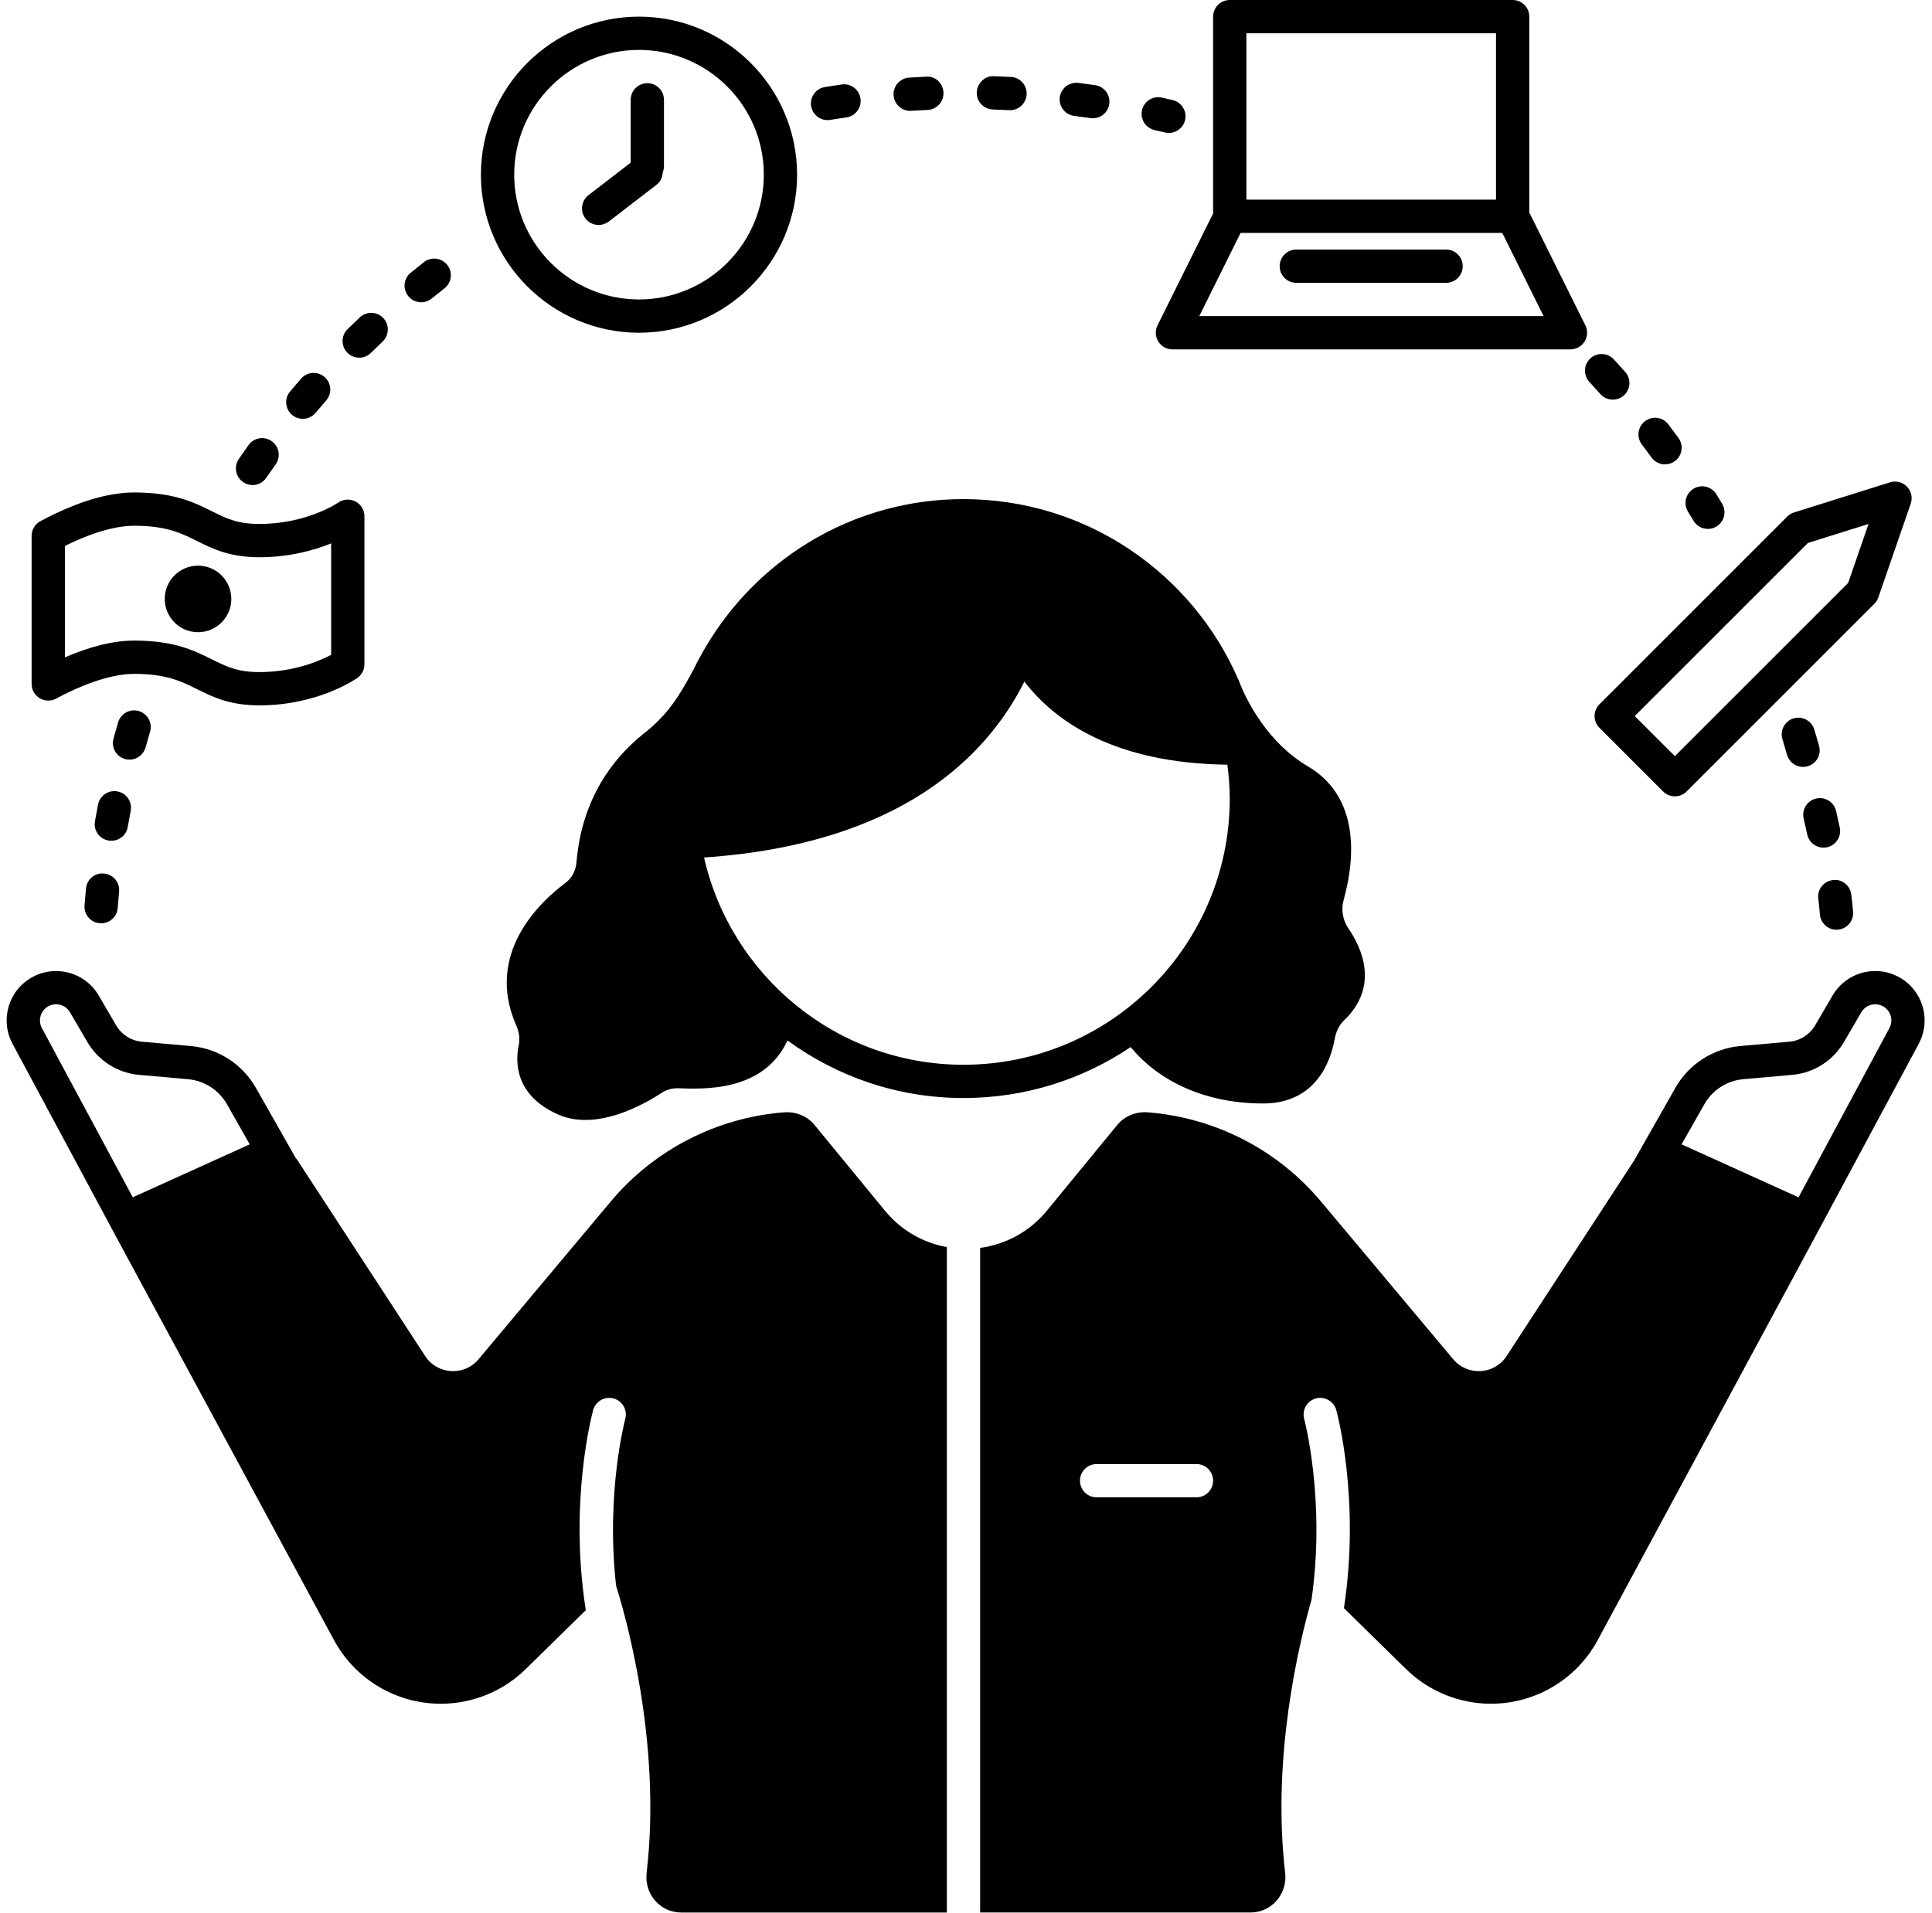 <?xml version="1.0" encoding="UTF-8"?>
<!DOCTYPE svg PUBLIC '-//W3C//DTD SVG 1.0//EN'
          'http://www.w3.org/TR/2001/REC-SVG-20010904/DTD/svg10.dtd'>
<svg height="115.0" preserveAspectRatio="xMidYMid meet" version="1.0" viewBox="6.1 6.0 116.1 115.0" width="116.1" xmlns="http://www.w3.org/2000/svg" xmlns:xlink="http://www.w3.org/1999/xlink" zoomAndPan="magnify"
><g id="change1_1"
  ><path d="M8.485,47.968c0.301,0.18,0.674,0.19,0.985,0.024 c2.305-1.229,3.822-1.487,4.689-1.487c1.941,0,2.84,0.448,3.791,0.923 c0.912,0.454,1.945,0.97,3.723,0.97c3.551,0,5.812-1.587,5.907-1.654 C27.844,46.556,28,46.253,28,45.93v-8.903c0-0.373-0.209-0.713-0.54-0.886 c-0.329-0.171-0.73-0.145-1.037,0.069c-0.019,0.013-1.869,1.284-4.749,1.284 c-1.307,0-1.979-0.335-2.83-0.76c-1.064-0.531-2.271-1.133-4.684-1.133 c-1.594,0-3.488,0.58-5.631,1.724C8.203,37.499,8,37.838,8,38.207v8.903 C8,47.462,8.185,47.787,8.485,47.968z M10,38.816 c2.01-0.996,3.361-1.215,4.16-1.215c1.941,0,2.84,0.448,3.791,0.923 c0.912,0.454,1.945,0.97,3.723,0.97c1.82,0,3.302-0.417,4.326-0.832v6.699 c-0.704,0.373-2.247,1.036-4.326,1.036c-1.307,0-1.979-0.335-2.83-0.76 c-1.064-0.531-2.271-1.133-4.684-1.133c-1.219,0-2.613,0.339-4.16,1.01V38.816z"
    /><circle cx="18" cy="42" r="2"
    /><path d="M44.5,26c5.238,0,9.5-4.262,9.5-9.5S49.738,7,44.5,7S35,11.262,35,16.5S39.262,26,44.5,26z M44.5,9 c4.136,0,7.5,3.364,7.5,7.5S48.636,24,44.5,24S37,20.636,37,16.5S40.364,9,44.5,9z"
    /><path d="M42.075,19.522c0.213,0,0.427-0.067,0.609-0.207l2.869-2.208 c0.245-0.189,0.365-0.469,0.375-0.756C45.971,16.241,46,16.125,46,16v-4 c0-0.553-0.447-1-1-1s-1,0.447-1,1v3.778l-2.536,1.952 c-0.438,0.337-0.519,0.965-0.183,1.403C41.479,19.389,41.775,19.522,42.075,19.522z"
    /><path d="M102.216,49.748l3.825,3.825c0.195,0.195,0.451,0.293,0.707,0.293 s0.512-0.098,0.707-0.293l11.284-11.284c0.107-0.107,0.188-0.237,0.238-0.381 l1.945-5.637c0.123-0.356,0.035-0.753-0.229-1.023s-0.657-0.37-1.017-0.257 l-5.771,1.812c-0.153,0.048-0.293,0.133-0.407,0.247l-11.284,11.284 C101.825,48.725,101.825,49.357,102.216,49.748z M114.74,38.638l3.646-1.145 l-1.224,3.545l-10.414,10.414l-2.411-2.411L114.74,38.638z"
    /><path d="M59.277,78.769l-4.227-5.147c-0.443-0.54-1.125-0.816-1.821-0.763 c-4.04,0.31-7.806,2.233-10.429,5.363l-7.942,9.479 c-0.863,1.03-2.475,0.933-3.208-0.192l-7.744-11.876l-0.015,0.007l-2.414-4.253 c-0.811-1.428-2.271-2.367-3.907-2.512l-2.94-0.26 c-0.646-0.057-1.224-0.424-1.551-0.984l-1.047-1.793 c-0.551-0.943-1.544-1.472-2.566-1.472c-0.481,0-0.969,0.117-1.42,0.364 c-1.432,0.782-1.964,2.572-1.193,4.009l6.346,11.823l12.97,24.017 c1.274,2.359,3.739,3.829,6.419,3.829c1.911,0,3.745-0.749,5.109-2.087 l3.606-3.537c-1.025-6.545,0.376-11.787,0.442-12.027 c0.146-0.532,0.695-0.844,1.229-0.698c0.532,0.146,0.846,0.696,0.699,1.229 c-0.013,0.052-1.181,4.452-0.548,10.039c0.451,1.419,2.774,9.242,1.833,17.241 c-0.149,1.266,0.805,2.389,2.08,2.389H63v-39.995 C61.599,80.703,60.269,79.977,59.277,78.769z M9.005,66.484 c0.145-0.079,0.3-0.119,0.462-0.119c0.35,0,0.663,0.18,0.839,0.481 l1.047,1.793c0.653,1.118,1.812,1.853,3.102,1.968l2.94,0.26 c0.982,0.087,1.858,0.65,2.344,1.507l1.368,2.409l-7.028,3.184L8.616,67.792 C8.365,67.325,8.54,66.738,9.005,66.484z"
    /><path d="M81.998,72.327c3.213,0,4.076-2.587,4.307-3.874 c0.076-0.422,0.256-0.827,0.566-1.124c2.135-2.046,1.055-4.361,0.263-5.518 c-0.342-0.499-0.452-1.121-0.292-1.705c0.901-3.287,0.584-6.436-2.152-8.046 c-2.418-1.422-3.639-3.922-4.024-4.844c-0.04-0.099-0.076-0.199-0.117-0.297 c-0.013-0.036-0.022-0.06-0.022-0.06s-0.001,0.005-0.002,0.011 C77.763,40.477,71.407,36,64,36c-6.408,0-12.012,3.363-15.199,8.408l-0.002-0.002 c-0.014,0.024-0.024,0.044-0.038,0.067c-0.362,0.578-0.7,1.172-0.995,1.791 c-0.837,1.542-1.52,2.718-3.083,3.908l0.002,0.003 c-1.7,1.385-3.622,3.778-3.942,7.655c-0.041,0.495-0.271,0.949-0.67,1.246 c-1.471,1.093-4.873,4.214-2.945,8.574c0.164,0.37,0.227,0.772,0.144,1.168 c-0.204,0.977-0.259,3.017,2.38,4.178c2.278,1.002,5.104-0.586,6.192-1.298 c0.297-0.194,0.641-0.294,0.996-0.285c1.426,0.038,5.13,0.277,6.581-2.874 C56.391,70.706,60.04,72,64,72c3.721,0,7.178-1.13,10.048-3.064 C75.578,70.821,78.299,72.327,81.998,72.327z M48.409,57.543 c11.852-0.81,17.008-6.109,19.249-10.571c1.874,2.425,5.444,4.907,12.198,4.991 C79.941,52.632,80,53.309,80,54c0,8.822-7.178,16-16,16 C56.396,70,50.027,64.664,48.409,57.543z"
    /><path d="M75.706,26.527C75.888,26.821,76.21,27,76.556,27h23.917 c0.346,0,0.668-0.179,0.85-0.473c0.183-0.295,0.2-0.662,0.046-0.972L98,18.772 V7c0-0.553-0.447-1-1-1H80c-0.553,0-1,0.447-1,1v11.829l-3.34,6.727 C75.506,25.865,75.523,26.232,75.706,26.527z M81,8h15v10H81V8z M80.651,20h15.726l2.482,5 H78.169L80.651,20z"
    /><path d="M93,21h-9c-0.553,0-1,0.447-1,1s0.447,1,1,1h9c0.553,0,1-0.447,1-1S93.553,21,93,21z"
    /><path d="M120.211,64.729c-0.451-0.246-0.939-0.364-1.42-0.364 c-1.022,0-2.015,0.529-2.566,1.472l-1.047,1.793 c-0.327,0.56-0.905,0.927-1.551,0.984l-2.94,0.26 c-1.636,0.145-3.097,1.084-3.907,2.512l-2.449,4.314l0.004,0.002l-7.699,11.807 c-0.734,1.125-2.346,1.221-3.208,0.192l-7.942-9.479 c-2.623-3.13-6.388-5.053-10.428-5.363c-0.696-0.053-1.379,0.224-1.822,0.763 l-4.22,5.144C67.956,80.06,66.508,80.802,65,81.007v39.948h16.249 c1.275,0,2.229-1.123,2.08-2.389c-0.821-6.985,0.847-13.834,1.584-16.408 c0.859-5.976-0.426-10.817-0.44-10.871c-0.146-0.532,0.167-1.082,0.699-1.229 c0.531-0.146,1.082,0.166,1.229,0.698c0.065,0.238,1.449,5.418,0.46,11.906 l3.73,3.659c1.363,1.337,3.197,2.086,5.106,2.086 c2.681,0,5.146-1.472,6.418-3.832l12.943-24.014l6.346-11.823 C122.175,67.301,121.643,65.51,120.211,64.729z M78,96h-6c-0.553,0-1-0.447-1-1s0.447-1,1-1h6 c0.553,0,1,0.447,1,1S78.553,96,78,96z M110.864,70.867l2.94-0.26 c1.289-0.114,2.449-0.85,3.102-1.968l1.047-1.793 c0.176-0.301,0.489-0.481,0.839-0.481c0.162,0,0.317,0.04,0.461,0.119 c0.465,0.254,0.64,0.841,0.389,1.308l-5.462,10.175l-7.028-3.184l1.368-2.409 C109.006,71.517,109.882,70.953,110.864,70.867z"
    /><path d="M115.412,50.823c-0.098-0.342-0.193-0.667-0.285-0.973 c-0.16-0.528-0.717-0.828-1.246-0.67c-0.529,0.159-0.829,0.718-0.67,1.246 c0.09,0.298,0.184,0.615,0.279,0.947c0.126,0.439,0.525,0.725,0.96,0.725 c0.092,0,0.185-0.013,0.276-0.039C115.258,51.907,115.564,51.354,115.412,50.823z"
    /><path d="M116.46,61.885c0.028,0,0.058-0.001,0.087-0.004 c0.551-0.048,0.958-0.532,0.91-1.082c-0.029-0.339-0.065-0.683-0.108-1.029 c-0.066-0.549-0.562-0.952-1.113-0.871c-0.549,0.066-0.938,0.565-0.871,1.113 c0.039,0.323,0.073,0.644,0.101,0.959 C115.51,61.492,115.946,61.885,116.46,61.885z"
    /><path d="M114.701,56.16c0.103,0.469,0.517,0.788,0.977,0.788 c0.07,0,0.142-0.007,0.213-0.022c0.54-0.117,0.883-0.65,0.766-1.189 c-0.072-0.333-0.146-0.663-0.221-0.989c-0.124-0.538-0.661-0.874-1.199-0.75 s-0.874,0.661-0.75,1.199C114.56,55.515,114.631,55.837,114.701,56.16z"
    /><path d="M101.611,28.957c0.222,0.241,0.441,0.484,0.659,0.729 c0.197,0.222,0.472,0.335,0.747,0.335c0.237,0,0.475-0.083,0.665-0.253 c0.412-0.367,0.449-0.999,0.082-1.412c-0.226-0.253-0.453-0.504-0.683-0.753 c-0.373-0.407-1.008-0.434-1.412-0.059 C101.263,27.918,101.237,28.551,101.611,28.957z"
    /><path d="M105.347,33.502c0.196,0.269,0.5,0.41,0.809,0.41 c0.204,0,0.411-0.062,0.589-0.192c0.446-0.326,0.543-0.952,0.218-1.397 c-0.2-0.273-0.402-0.546-0.607-0.815c-0.333-0.44-0.96-0.528-1.4-0.193 c-0.44,0.333-0.527,0.96-0.193,1.4 C104.958,32.976,105.154,33.238,105.347,33.502z"
    /><path d="M107.872,37.306c0.187,0.313,0.519,0.486,0.858,0.486 c0.175,0,0.352-0.046,0.513-0.143c0.474-0.283,0.628-0.897,0.344-1.371 l-0.349-0.573c-0.289-0.472-0.909-0.616-1.376-0.325 c-0.47,0.29-0.615,0.906-0.325,1.376L107.872,37.306z"
    /><path d="M70.652,12.966c0.324,0.041,0.647,0.085,0.971,0.133 c0.05,0.007,0.099,0.011,0.147,0.011c0.488,0,0.915-0.357,0.988-0.854 c0.081-0.547-0.297-1.055-0.843-1.136c-0.337-0.05-0.674-0.096-1.012-0.139 c-0.552-0.057-1.048,0.319-1.118,0.866 C69.717,12.396,70.104,12.896,70.652,12.966z"
    /><path d="M60.797,12.663c0.021,0,0.044-0.001,0.065-0.002 c0.325-0.021,0.651-0.038,0.979-0.053c0.552-0.024,0.979-0.491,0.955-1.043 c-0.023-0.552-0.479-1.003-1.043-0.955c-0.341,0.015-0.681,0.033-1.02,0.055 c-0.551,0.036-0.969,0.512-0.934,1.062C59.834,12.257,60.274,12.663,60.797,12.663z"
    /><path d="M75.479,13.817l0.628,0.147c0.079,0.019,0.157,0.027,0.234,0.027 c0.452,0,0.861-0.309,0.972-0.767c0.129-0.537-0.202-1.077-0.739-1.206 l-0.649-0.151c-0.536-0.125-1.074,0.213-1.197,0.752 C74.604,13.158,74.94,13.694,75.479,13.817z"
    /><path d="M55.83,13.219c0.053,0,0.105-0.004,0.159-0.013 c0.323-0.052,0.647-0.101,0.973-0.148c0.547-0.078,0.926-0.586,0.847-1.132 c-0.078-0.547-0.589-0.937-1.132-0.847c-0.337,0.048-0.671,0.099-1.004,0.152 c-0.546,0.088-0.917,0.601-0.829,1.146C54.923,12.869,55.348,13.219,55.83,13.219z"
    /><path d="M65.764,12.58c0.328,0.011,0.655,0.024,0.982,0.041 c0.017,0.001,0.034,0.001,0.051,0.001c0.529,0,0.971-0.416,0.998-0.95 c0.027-0.552-0.397-1.021-0.949-1.049c-0.339-0.017-0.678-0.03-1.018-0.041 c-0.515-0.047-1.015,0.414-1.031,0.967C64.778,12.101,65.212,12.562,65.764,12.58z"
    /><path d="M24.296,31.174c0.286,0,0.57-0.122,0.769-0.358 c0.209-0.251,0.422-0.499,0.636-0.745c0.363-0.417,0.319-1.048-0.097-1.411 c-0.414-0.361-1.046-0.319-1.411,0.097c-0.224,0.256-0.444,0.516-0.663,0.776 c-0.354,0.424-0.298,1.055,0.126,1.409 C23.843,31.098,24.07,31.174,24.296,31.174z"
    /><path d="M27.687,27.5c0.254,0,0.508-0.096,0.703-0.288 c0.232-0.229,0.466-0.457,0.703-0.682c0.401-0.38,0.418-1.013,0.038-1.413 c-0.379-0.401-1.012-0.418-1.413-0.038c-0.247,0.234-0.492,0.47-0.734,0.709 c-0.393,0.389-0.396,1.021-0.009,1.415C27.171,27.4,27.429,27.5,27.687,27.5z"
    /><path d="M21.274,35.155c0.319,0,0.633-0.152,0.826-0.436 c0.185-0.269,0.371-0.536,0.562-0.801c0.322-0.448,0.22-1.073-0.229-1.396 c-0.447-0.323-1.074-0.221-1.396,0.229c-0.198,0.276-0.395,0.556-0.587,0.838 c-0.312,0.455-0.195,1.078,0.261,1.39C20.884,35.099,21.08,35.155,21.274,35.155 z"
    /><path d="M31.411,24.168c0.221,0,0.443-0.073,0.629-0.224 c0.255-0.206,0.511-0.411,0.77-0.613c0.435-0.341,0.511-0.97,0.17-1.404 s-0.97-0.512-1.404-0.17c-0.267,0.21-0.532,0.421-0.795,0.635 c-0.429,0.348-0.495,0.978-0.146,1.406C30.831,24.042,31.12,24.168,31.411,24.168z"
    /><path d="M11.267,59.408c-0.032,0.337-0.062,0.675-0.087,1.014 c-0.042,0.551,0.37,1.031,0.921,1.073c0.026,0.002,0.052,0.003,0.077,0.003 c0.518,0,0.956-0.399,0.996-0.924c0.025-0.327,0.053-0.653,0.083-0.979 c0.053-0.55-0.352-1.037-0.901-1.089C11.8,58.442,11.319,58.858,11.267,59.408 z"
    /><path d="M14.847,50.926c0.088-0.316,0.178-0.632,0.271-0.946 c0.155-0.529-0.148-1.085-0.679-1.241c-0.53-0.155-1.085,0.149-1.241,0.679 c-0.095,0.324-0.188,0.649-0.278,0.978c-0.146,0.532,0.166,1.083,0.698,1.229 c0.089,0.024,0.178,0.036,0.267,0.036C14.322,51.66,14.725,51.369,14.847,50.926 z"
    /><path d="M13.777,55.707c0.056-0.322,0.115-0.644,0.177-0.964 c0.105-0.542-0.249-1.067-0.791-1.172c-0.541-0.106-1.066,0.249-1.172,0.791 c-0.065,0.334-0.127,0.669-0.185,1.005c-0.094,0.545,0.271,1.062,0.815,1.155 c0.058,0.01,0.115,0.015,0.171,0.015C13.271,56.537,13.693,56.193,13.777,55.707 z"
  /></g
></svg
>
